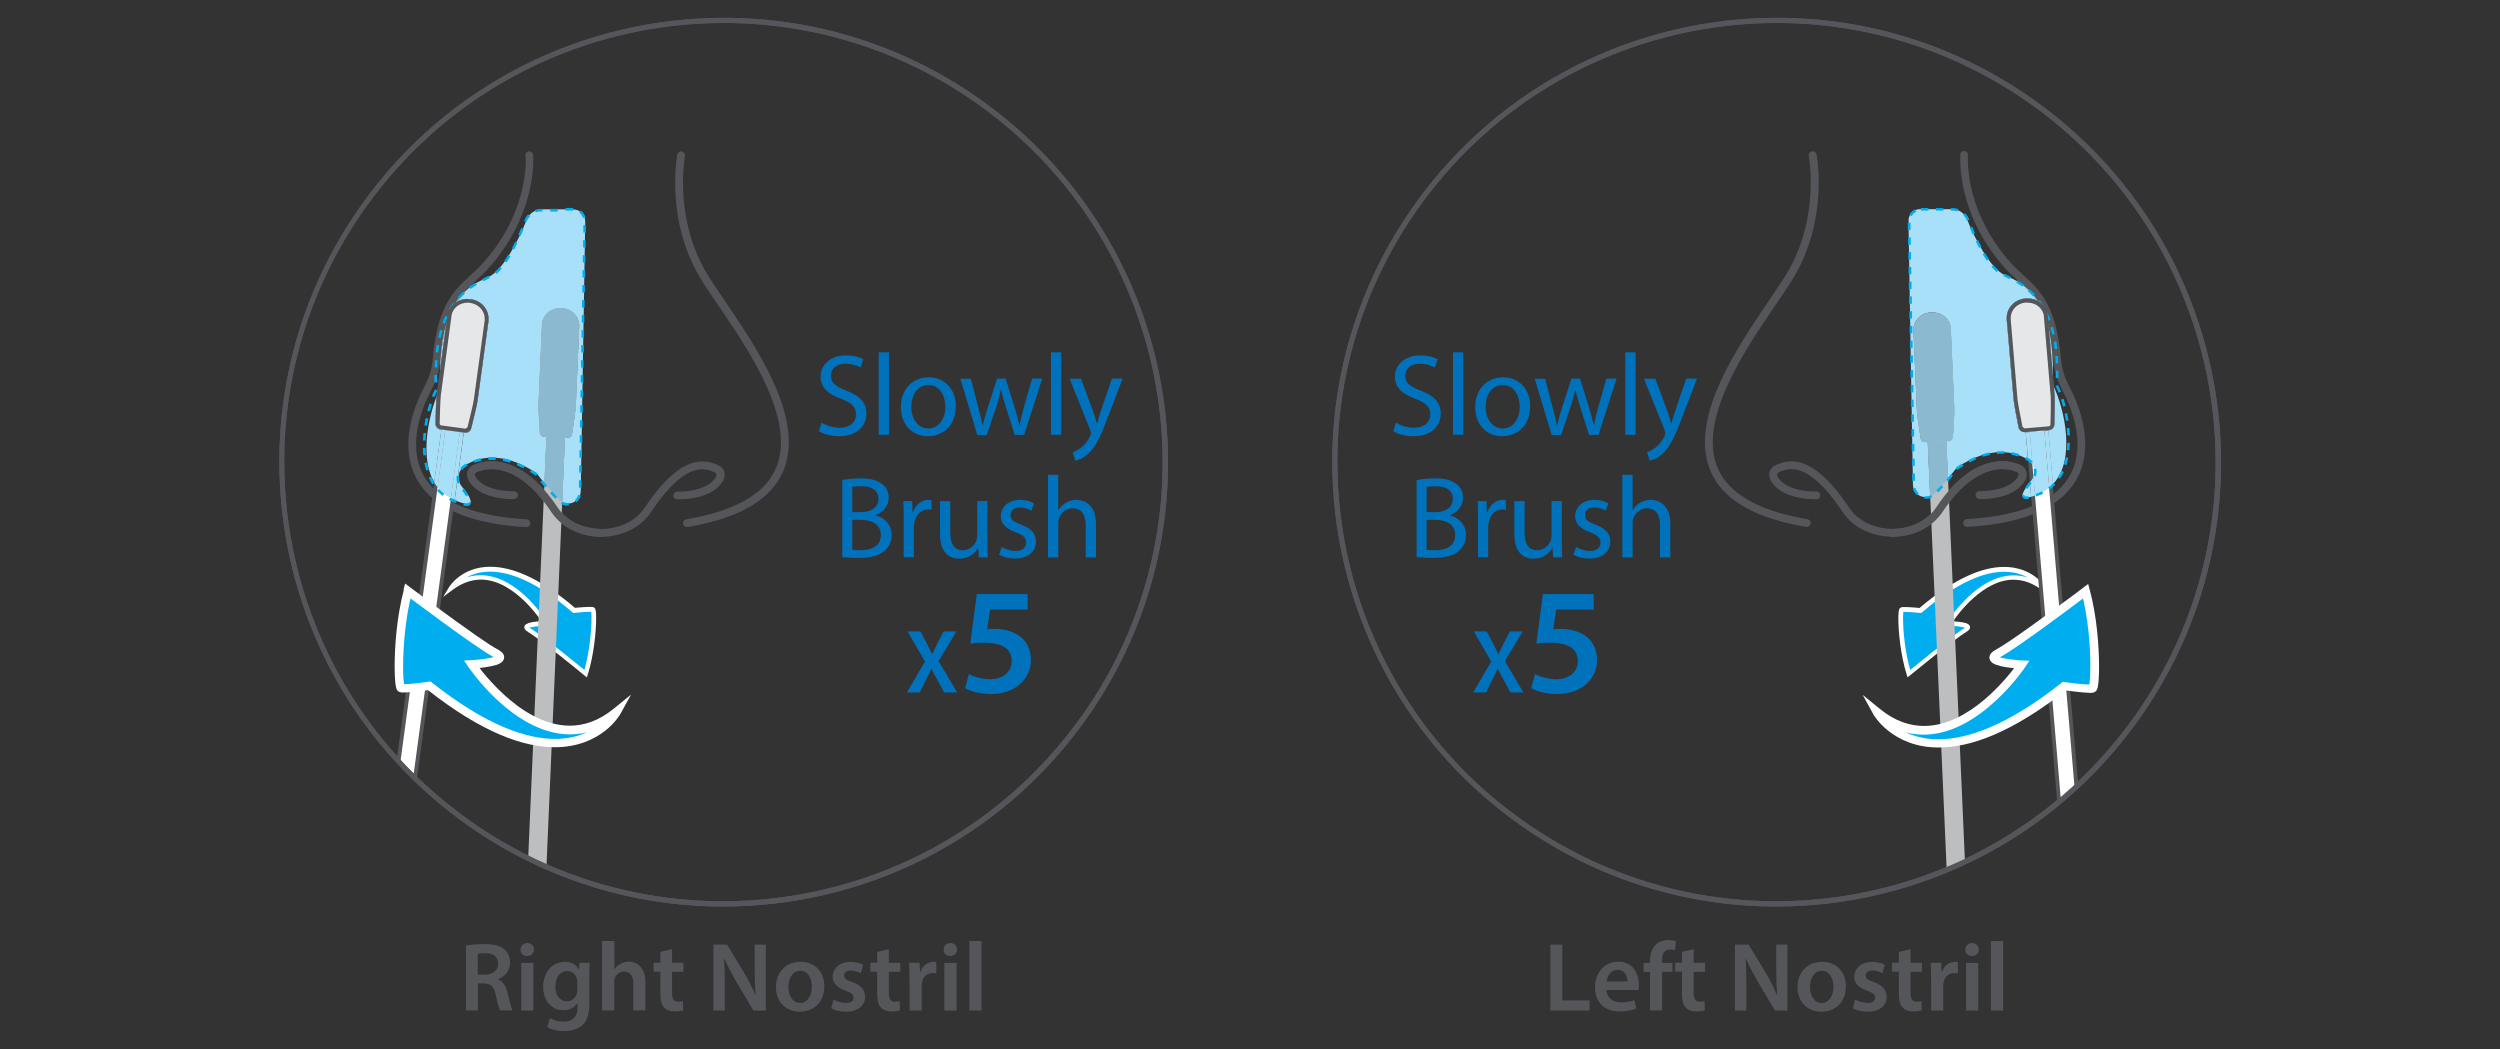 <?xml version="1.0" encoding="UTF-8"?> <svg xmlns="http://www.w3.org/2000/svg" xmlns:xlink="http://www.w3.org/1999/xlink" id="uuid-c496d025-28c6-4c36-b1ba-7323ca0a0cd2" data-name="Layer 1" viewBox="0 0 194.92 81.81"><rect x="0" y="0" width="194.92" height="81.81" fill="#333333" stroke="none"/><defs><clipPath id="uuid-eb5622c8-154a-4a80-84ca-48502bf4eb23"><path d="M28.3,16.13c-11,15.52-7.32,37.02,8.2,48.01,15.52,10.99,37.02,7.32,48.01-8.2,10.99-15.52,7.33-37.02-8.2-48.01-6.04-4.28-12.99-6.34-19.88-6.34-10.79,0-21.42,5.06-28.13,14.54" style="fill: none;"></path></clipPath><clipPath id="uuid-a641c164-a7c9-47c7-a144-def4754fe3e2"><polyline points="33.25 39.28 45.64 39.28 45.64 16.31 33.25 16.31 33.25 39.28" style="fill: none;"></polyline></clipPath><clipPath id="uuid-7d953c7c-61fd-4f02-bd62-7c944eaf1547"><polyline points="33.25 39.28 45.64 39.28 45.64 16.31 33.25 16.31 33.25 39.28" style="fill: none;"></polyline></clipPath><clipPath id="uuid-d1091f69-1214-4315-8001-e57b63a1e3ec"><path d="M110.41,16.13c-10.99,15.52-7.32,37.02,8.2,48.01,15.52,10.99,37.02,7.32,48.01-8.2,10.99-15.52,7.32-37.02-8.2-48.01-6.05-4.28-12.99-6.34-19.88-6.34-10.79,0-21.42,5.06-28.13,14.54" style="fill: none;"></path></clipPath><clipPath id="uuid-9fad6924-1a67-404a-9edc-6fbae308a324"><polyline points="148.81 38.81 161.11 38.81 161.11 16.31 148.81 16.31 148.81 38.81" style="fill: none;"></polyline></clipPath><clipPath id="uuid-f44dfbef-ec16-41c9-a377-8b22d98a9987"><polyline points="148.81 38.81 161.11 38.81 161.11 16.31 148.81 16.31 148.81 38.81" style="fill: none;"></polyline></clipPath></defs><g style="clip-path: url(#uuid-eb5622c8-154a-4a80-84ca-48502bf4eb23);"><path d="M45.62,52.51s-3.53-2.9-4.39-3.39c-.86-.49,1.27-.52,1.27-.52,0,0-3.47-5.66-7.35-2.75,0,0,2.59-4.27,9.58,1.74,0,0,1.3-.13,1.46-.06,.16,.08,.1,2.88-.56,4.98" style="fill: #00aeef;"></path><path d="M45.62,52.51l.11-.14s-.88-.73-1.87-1.51c-.99-.79-2.08-1.63-2.54-1.89l-.12-.08h0l-.08,.03h.08v-.03l-.08,.03h0l.07,.05v-.05h-.07l.07,.05-.03-.02,.03,.03h0l-.03-.03,.03,.03s.1-.06,.23-.08c.2-.04,.47-.07,.7-.09,.22-.01,.39-.02,.39-.02h.32l-.16-.27s-.56-.91-1.48-1.83c-.92-.91-2.21-1.84-3.72-1.84-.77,0-1.59,.25-2.41,.87l.11,.14,.15,.09,.04-.05c.19-.26,1.05-1.33,2.85-1.33,1.45,0,3.55,.7,6.42,3.17l.06,.05h.08s.8-.09,1.2-.09h.17l.02-.06-.03,.06h.01l.02-.06-.03,.06,.06-.13-.12,.07,.07,.06,.06-.13-.12,.07h0c.02,.05,.04,.27,.04,.57,0,.95-.17,2.79-.62,4.25l.17,.05,.11-.14-.11,.14,.17,.05c.47-1.52,.64-3.37,.64-4.36,0-.2,0-.37-.02-.5l-.03-.17-.03-.08-.1-.1-.15-.03h-.17c-.44,0-1.23,.08-1.24,.08l.02,.18,.12-.14c-2.9-2.5-5.08-3.25-6.65-3.25-2.24,0-3.18,1.54-3.2,1.56l-.48,.79,.74-.55c.77-.57,1.5-.79,2.2-.8,1.35,0,2.58,.86,3.47,1.74,.44,.44,.8,.88,1.05,1.21,.12,.17,.22,.3,.28,.4s.1,.15,.1,.15l.15-.09v-.18s-.38,0-.76,.05c-.19,.02-.38,.05-.54,.1l-.22,.1c-.06,.04-.14,.12-.14,.24,0,.09,.05,.17,.1,.22l.2,.15c.4,.23,1.51,1.08,2.5,1.86,.99,.78,1.87,1.51,1.87,1.51l.21,.17,.08-.25-.17-.05Z" style="fill: #fff;"></path><path d="M52.81,12.05s-.17,.86-.17,2.18c0,1.89,.33,4.75,1.98,7.48,.85,1.4,2.42,3.49,3.78,5.79,1.36,2.3,2.49,4.81,2.49,6.98,0,1.38-.44,2.61-1.56,3.65-1.13,1.04-2.98,1.88-5.82,2.36-.17,.03-.28,.19-.25,.35s.19,.28,.35,.25c2.91-.49,4.88-1.36,6.13-2.51,1.26-1.15,1.76-2.59,1.76-4.1,0-2.37-1.19-4.95-2.57-7.29-1.38-2.34-2.96-4.45-3.78-5.8-1.57-2.59-1.9-5.34-1.9-7.16,0-.63,.04-1.15,.08-1.51,.02-.18,.04-.32,.05-.41,.01-.09,.02-.14,.02-.14,.03-.17-.08-.33-.24-.36s-.33,.08-.36,.24Z" style="fill: #54565a;"></path><path d="M40.99,12.13v.08c0,.06,.01,.14,.01,.26,0,1.13-.28,4.86-3.67,8.39l.22,.21-.21-.22c-.76,.74-1.57,1.33-2.24,2.36-.67,1.03-1.17,2.48-1.37,4.9-.06,.76-.35,1.51-.73,2.22-.51,.98-1.16,2.59-1.16,4.32,0,1.45,.47,2.99,1.88,4.19,1.41,1.2,3.7,2.05,7.31,2.26,.17,0,.31-.12,.32-.29,0-.17-.12-.31-.29-.32-3.53-.2-5.69-1.04-6.95-2.12-1.26-1.08-1.67-2.4-1.67-3.72,0-1.57,.6-3.11,1.09-4.03,.39-.75,.72-1.57,.79-2.45,.2-2.36,.67-3.69,1.27-4.62,.6-.93,1.35-1.48,2.15-2.26h0c3.54-3.7,3.84-7.6,3.84-8.82,0-.24-.01-.38-.01-.39-.02-.17-.16-.29-.33-.28-.17,.02-.29,.16-.28,.33" style="fill: #54565a;"></path><path d="M52.81,38.93s.06,0,.16,0c.28,0,.9-.02,1.56-.2,.66-.18,1.38-.52,1.82-1.2,.1-.16,.15-.33,.15-.52,0-.27-.14-.56-.43-.7h0c-.33-.17-.77-.33-1.3-.33-.58,0-1.25,.2-1.99,.75-.74,.55-1.57,1.43-2.5,2.83-.74,1.1-1.98,1.66-3.41,1.69-.17,0-.3,.14-.3,.31s.14,.3,.31,.3c1.57-.03,3.04-.66,3.9-1.96,.9-1.36,1.69-2.19,2.35-2.68,.66-.49,1.19-.63,1.63-.63,.4,0,.73,.12,1.02,.27h0l.09,.16-.06,.19c-.31,.49-.88,.78-1.46,.94-.58,.16-1.15,.18-1.4,.18h-.13c-.17-.01-.31,.12-.32,.29s.12,.31,.29,.32Z" style="fill: #54565a;"></path><path d="M40.07,38.3h-.13c-.25,0-.82-.02-1.4-.18-.58-.16-1.15-.45-1.46-.94l-.06-.19,.09-.16c.26-.13,.68-.26,1.21-.26,1.14,0,2.83,.61,4.64,3.32,.87,1.3,2.33,1.93,3.91,1.96,.17,0,.31-.13,.31-.3,0-.17-.13-.31-.3-.31-1.43-.03-2.68-.59-3.41-1.69-1.87-2.82-3.77-3.59-5.15-3.59-.63,0-1.13,.15-1.48,.33-.28,.14-.43,.43-.43,.7,0,.18,.06,.36,.15,.52,.43,.69,1.16,1.02,1.81,1.2,.66,.18,1.28,.2,1.56,.2,.1,0,.15,0,.16,0,.17,0,.3-.15,.29-.32,0-.17-.15-.3-.32-.29" style="fill: #54565a;"></path><path d="M42.62,33.69l-2.47,57.06c-.01,.2,.15,.38,.36,.39l.7,.03c.2,0,.38-.15,.39-.36l2.47-57.06c0-.2-.15-.38-.36-.39l-.7-.03c-.21,0-.38,.15-.39,.36" style="fill: #bcbec0;"></path><path d="M43.73,24.03c-.78-.03-1.44,.54-1.48,1.29v.02s-.19,4.51-.27,6.23c-.01,.35,.07,1.64,.11,2.2,.01,.15,.14,.27,.3,.28l1.87,.08c.16,0,.3-.1,.33-.25,.09-.56,.28-1.84,.3-2.19,.08-1.72,.27-6.25,.27-6.25,.03-.74-.58-1.38-1.36-1.41h-.07" style="fill: #bcbec0;"></path><path d="M34.64,32.99l-7.66,56.6c-.03,.2,.12,.39,.32,.42l.7,.09c.2,.03,.39-.12,.42-.32l7.66-56.6c.03-.2-.12-.39-.32-.42l-.7-.09c-.2-.03-.39,.11-.42,.32" style="fill: #fff;"></path><path d="M34.64,32.99l-.15-.02-7.66,56.6v.07c0,.26,.19,.48,.45,.52l.7,.09h.07c.26,0,.48-.19,.52-.45l7.66-56.6v-.07c0-.26-.19-.49-.45-.52l-.7-.09h-.07c-.26,0-.48,.19-.52,.45l.15,.02,.15,.02c.02-.11,.11-.19,.22-.19h.03l.7,.1c.11,.01,.19,.11,.19,.22v.03l-7.66,56.6c-.01,.11-.11,.19-.22,.19h-.03l-.7-.1c-.11-.02-.19-.11-.19-.22v-.03l7.66-56.6-.15-.02" style="fill: #54565a;"></path><path d="M36.62,23.48c-.78-.11-1.49,.41-1.59,1.15v.02s-.61,4.47-.84,6.18c-.05,.35-.08,1.64-.09,2.2,0,.15,.11,.28,.28,.31l1.85,.25c.16,.02,.31-.07,.35-.22,.14-.55,.45-1.8,.5-2.15,.23-1.71,.84-6.2,.84-6.2,.1-.74-.45-1.42-1.23-1.53h-.07" style="fill: #fff;"></path><path d="M36.62,23.48l.02-.15-.22-.02c-.77,0-1.44,.54-1.54,1.29h0v.02l.15,.02-.15-.02s-.6,4.47-.84,6.18c-.05,.37-.08,1.65-.09,2.22h0c0,.24,.18,.43,.41,.46l1.85,.25h.07c.21,0,.4-.13,.45-.34,.14-.55,.45-1.8,.5-2.17,.12-.86,.33-2.4,.51-3.74,.18-1.34,.33-2.45,.33-2.46v-.19c.01-.75-.57-1.4-1.36-1.5l-.02,.15,.02-.15h-.07l-.02,.14-.02,.15h.07c.64,.1,1.11,.62,1.11,1.21v.15s-.62,4.49-.85,6.2c-.04,.32-.36,1.59-.49,2.13l-.15,.11h-.03l-1.85-.25c-.09-.01-.15-.08-.14-.15h0c.01-.57,.05-1.87,.09-2.19,.12-.86,.32-2.4,.5-3.73l.33-2.45h0v-.02l-.15-.02,.15,.02c.08-.59,.61-1.03,1.24-1.03h.18l.02-.14-.02,.15,.02-.15" style="fill: #54565a;"></path><path d="M37.12,36.84c.26-.13,.68-.26,1.21-.26,1.14,0,2.83,.61,4.64,3.32,.87,1.3,2.33,1.93,3.9,1.96,.17,0,.31-.13,.31-.3,0-.17-.13-.31-.3-.31-1.43-.03-2.67-.59-3.41-1.69-1.87-2.82-3.77-3.59-5.15-3.59-.63,0-1.13,.15-1.48,.33-.15,.08-.21,.26-.14,.41,.08,.15,.26,.21,.41,.14" style="fill: #54565a;"></path><g style="clip-path: url(#uuid-a641c164-a7c9-47c7-a144-def4754fe3e2);"><g style="clip-path: url(#uuid-7d953c7c-61fd-4f02-bd62-7c944eaf1547);"><path d="M34.03,30.94c-.4,1.03-.78,2.54-.78,3.99v.02c0,.97,.17,1.91,.61,2.67l.56-4.12h-.06c-.23-.04-.41-.22-.41-.46h0c.01-.52,.04-1.61,.08-2.09m10.68-14.63h-2.44c-.55,0-1.04,.34-1.23,.86-.53,1.41-1.81,3.87-2.9,4.39-.52,.24-1.16,.51-1.77,1.05-.26,.27-.51,.56-.73,.91,.23-.13,.51-.21,.79-.21l.22,.02-.02,.15,.02-.15h.07c.79,.12,1.37,.76,1.37,1.51v.19s-.16,1.12-.35,2.46c-.18,1.34-.39,2.88-.51,3.74-.05,.37-.36,1.61-.5,2.17-.05,.21-.24,.34-.45,.34h-.12l-.71,5.24c.46,.2,.77,.29,.97,.3h.06c.51-.03,.02-.76-.48-1.37-.44-.53-.27-1.32,.31-1.67,.51-.3,1.2-.57,2.07-.57,.95,0,2.11,.31,3.47,1.23,.2,.27,.4,.52,.6,.75l.16-3.6h-.21c-.16-.02-.29-.14-.3-.29-.04-.56-.12-1.86-.11-2.2,.08-1.72,.27-6.23,.27-6.23v-.02c.03-.72,.66-1.29,1.41-1.29h.13c.78,.04,1.39,.67,1.36,1.41,0,0-.2,4.52-.27,6.25-.02,.35-.21,1.63-.3,2.19-.02,.15-.15,.25-.31,.25h-.23l-.22,5.01c.15,.08,.3,.12,.46,.12,.5,0,.98-.39,.99-.98l.35-21c0-.52-.41-.95-.92-.95" style="fill: #a8e0f9;"></path><path d="M36.36,22.61c-.28,.25-.56,.56-.82,.96l.08-.05c.22-.34,.47-.63,.73-.91" style="fill: #85868a;"></path><path d="M36.36,22.61c-.28,.25-.56,.56-.82,.96l.08-.05c.22-.34,.47-.63,.73-.91" style="fill: #a8e0f9;"></path><path d="M42.6,34.05l-.16,3.6c.42,.51,.81,.94,1.16,1.3l.22,.17,.22-5.02-1.45-.06" style="fill: #8bb9cf;"></path><path d="M43.66,24.03c-.75,0-1.38,.56-1.41,1.29v.02s-.19,4.51-.27,6.23c-.01,.35,.07,1.64,.11,2.2,.01,.15,.14,.27,.3,.28h.21l1.45,.07h.23c.16,0,.29-.1,.31-.24,.09-.56,.28-1.84,.3-2.19,.08-1.72,.27-6.25,.27-6.25,.03-.74-.58-1.38-1.36-1.41h-.13" style="fill: #8bb9cf;"></path><path d="M34.72,33.53l-.6,4.46c.27,.34,.61,.63,1.04,.85l.7-5.16-1.13-.15" style="fill: #a8e0f9;"></path><path d="M35.85,33.68l-.7,5.16,.13,.06,.16,.07,.71-5.25-.3-.04m-1.43-.19l-.56,4.12c.08,.13,.16,.26,.26,.38l.6-4.46-.3-.04" style="fill: #85868a;"></path><path d="M35.85,33.68l-.7,5.16,.13,.06,.16,.07,.71-5.25-.3-.04m-1.43-.19l-.56,4.12c.08,.13,.16,.26,.26,.38l.6-4.46-.3-.04" style="fill: #a8e0f9;"></path><path d="M34.75,25.57c-.18,.68-.32,1.51-.41,2.53-.01,.23-.02,.47-.03,.73,.15-1.14,.33-2.42,.44-3.26" style="fill: #a8e0f9;"></path><path d="M34.79,25.29c-.22,.76-.38,1.68-.45,2.82,.09-1.02,.23-1.85,.41-2.53l.04-.29" style="fill: #85868a;"></path><path d="M34.79,25.29c-.22,.76-.38,1.68-.45,2.82,.09-1.02,.23-1.85,.41-2.53l.04-.29" style="fill: #a8e0f9;"></path><path d="M36.42,23.62c-.62,0-1.16,.44-1.24,1.03h0v.02l-.33,2.45c-.18,1.33-.39,2.88-.5,3.73-.04,.32-.08,1.63-.09,2.19h0c0,.07,.05,.14,.14,.15l1.85,.25h.03l.15-.11c.14-.54,.45-1.81,.49-2.13,.23-1.71,.84-6.2,.84-6.2v-.15c.01-.59-.45-1.11-1.09-1.2h-.07l-.18-.02" style="fill: #a8e0f9;"></path><path d="M35.18,24.64c.08-.59,.61-1.03,1.24-1.03h.18l.07,.02h0c.64,.09,1.11,.61,1.11,1.2v.15s-.62,4.49-.85,6.2c-.04,.32-.36,1.59-.49,2.13l-.15,.11h-.03l-1.85-.25c-.09-.01-.15-.08-.14-.15h0c.01-.57,.05-1.87,.09-2.19,.12-.86,.32-2.4,.5-3.73l.33-2.45h0v-.02h0m1.24-1.33c-.29,0-.56,.07-.79,.21l-.08,.05c-.29,.45-.55,1.01-.75,1.72l-.04,.29c-.11,.84-.29,2.11-.44,3.26-.01,.46-.01,.94,0,1.47-.09,.18-.19,.4-.29,.65-.04,.48-.07,1.57-.08,2.08h0c0,.24,.18,.43,.41,.46h.06l.3,.05,1.13,.15,.3,.04h.12c.21,.01,.4-.12,.45-.33,.14-.55,.45-1.8,.5-2.17,.12-.86,.33-2.4,.51-3.74,.18-1.34,.33-2.45,.33-2.46v-.19c.01-.75-.57-1.4-1.36-1.5h-.07l-.02,.14-.02,.15,.02-.15,.02-.15-.22-.02" style="fill: #85868a;"></path><path d="M35.18,24.64c.08-.59,.61-1.03,1.24-1.03h.18l.07,.02h0c.64,.09,1.11,.61,1.11,1.2v.15s-.62,4.49-.85,6.2c-.04,.32-.36,1.59-.49,2.13l-.15,.11h-.03l-1.85-.25c-.09-.01-.15-.08-.14-.15h0c.01-.57,.05-1.87,.09-2.19,.12-.86,.32-2.4,.5-3.73l.33-2.45h0v-.02h0m1.24-1.33c-.29,0-.56,.07-.79,.21l-.08,.05c-.29,.45-.55,1.01-.75,1.72l-.04,.29c-.11,.84-.29,2.11-.44,3.26-.01,.46-.01,.94,0,1.47-.09,.18-.19,.4-.29,.65-.04,.48-.07,1.57-.08,2.08h0c0,.24,.18,.43,.41,.46h.06l.3,.05,1.13,.15,.3,.04h.12c.21,.01,.4-.12,.45-.33,.14-.55,.45-1.8,.5-2.17,.12-.86,.33-2.4,.51-3.74,.18-1.34,.33-2.45,.33-2.46v-.19c.01-.75-.57-1.4-1.36-1.5h-.07l-.02,.14-.02,.15,.02-.15,.02-.15-.22-.02" style="fill: #a8e0f9;"></path></g></g><path d="M44.69,16.21h-.6v.21h.6v-.21h0Zm.96,.73c-.06-.21-.19-.39-.36-.52l-.13,.16c.14,.1,.24,.25,.29,.42l.2-.06h0Zm.03,1.19v-.58h-.2v.58h.2Zm-.02,1.17v-.58h-.2v.58h.2Zm-.02,1.17v-.58h-.2v.58h.2Zm-.02,1.17v-.58h-.2v.58h.2Zm-.02,1.17v-.58h-.2v.58h.2Zm-.02,1.17v-.58h-.2v.58h.2Zm-.02,1.17v-.58h-.2v.58h.2Zm-.02,1.17v-.58h-.2v.58h.2Zm-.02,1.17v-.58h-.2v.58h.2Zm-.02,1.17v-.58h-.2v.58h.2Zm-.02,1.17v-.58h-.2v.58h.2Zm-.02,1.17v-.58h-.2v.58h.2Zm-.02,1.17v-.58h-.2v.58h.2Zm-.02,1.17v-.58h-.2v.58h.2Zm-.02,1.17v-.58h-.2v.58h.2Zm-.02,1.17v-.58h-.2v.58h.2Zm-.02,1.17v-.58h-.2v.58h.2Zm-.02,1.17v-.58h-.2v.58h.2Zm-.39,1.14c.16-.13,.28-.32,.35-.53l-.2-.06c-.05,.18-.15,.32-.28,.43l.13,.16Zm-1.21,.13c.16,.09,.33,.13,.5,.13h.12l-.02-.21h-.1c-.14,0-.27-.03-.4-.1l-.1,.18h0Zm-.85-.84c.14,.15,.27,.3,.4,.43l.15-.14c-.13-.13-.26-.28-.39-.43l-.15,.14h0Zm-.76-.89c.13,.16,.25,.31,.37,.45l.16-.13c-.12-.14-.24-.29-.37-.45l-.16,.13Zm-.81-.77c.14,.08,.28,.17,.42,.27l.06-.09-.08,.06,.05,.06,.16-.13-.05-.06h-.01v-.02c-.16-.1-.3-.19-.44-.27l-.11,.18h0Zm-1.02-.52c.17,.07,.34,.15,.52,.24l.09-.18c-.18-.09-.36-.18-.54-.25l-.08,.19Zm-1.09-.34c.18,.04,.36,.08,.55,.14l.06-.2c-.2-.06-.39-.11-.58-.15l-.04,.2h0Zm-1.13-.08h.26c.1,0,.2,0,.31,0v-.21c-.1,0-.2-.01-.31-.01-.09,0-.18,0-.27,0v.21h.01Zm-1.11,.23c.17-.06,.35-.12,.55-.16l-.04-.2c-.2,.04-.4,.1-.57,.16l.07,.19h0Zm-.94,.56c.08-.1,.17-.18,.29-.25l.14-.08-.1-.18-.14,.08c-.14,.08-.25,.18-.34,.3l.16,.13h0Zm-.16,1c-.05-.12-.07-.24-.07-.36v-.16l-.19-.03-.02,.19c0,.15,.03,.29,.08,.43l.19-.08Zm.65,.94c-.1-.16-.22-.32-.34-.48l-.16,.13c.12,.16,.24,.32,.33,.47l.17-.11h0Zm-.4,.83c.1,.02,.19,.04,.27,.04,.09,0,.18-.02,.24-.06l.11-.2-.21-.02-.02,.05-.12,.03c-.06,0-.13,0-.22-.03l-.05,.2h0Zm-1.11-.43l.17,.08c.13,.06,.26,.11,.37,.16l.08-.19c-.11-.04-.23-.1-.36-.15l-.16-.08-.1,.18h0Zm-.94-.73c.13,.15,.28,.29,.44,.41l.13-.16c-.15-.12-.29-.25-.41-.39l-.15,.14h0Zm-.64-1.01c.08,.18,.17,.36,.28,.53l.17-.11c-.1-.16-.19-.33-.26-.5l-.19,.08h0Zm-.34-1.14c.04,.2,.08,.39,.14,.58l.2-.06c-.05-.18-.1-.37-.13-.56l-.2,.04h0Zm-.12-1.18c0,.2,.02,.39,.04,.59l.21-.02c-.02-.19-.03-.38-.03-.57h-.21Zm.05-1.17c-.02,.19-.03,.39-.04,.59h.21c0-.18,.02-.38,.04-.57l-.21-.02h0Zm.17-1.16c-.04,.19-.07,.38-.1,.58l.2,.03c.03-.19,.06-.38,.1-.57l-.2-.04Zm.29-1.14c-.06,.18-.11,.37-.16,.57l.2,.05c.05-.19,.1-.38,.16-.56l-.2-.06h0Zm.44-1.1c-.08,.16-.16,.34-.24,.54l.19,.07c.08-.2,.15-.37,.23-.52l-.18-.09Zm-.05-1.12c0,.19,0,.39,.01,.59h.21c0-.21-.01-.4-.01-.59h-.21Zm.04-1.17c-.01,.19-.02,.38-.03,.59h.21c0-.19,.02-.38,.03-.57h-.21Zm.14-1.18c-.03,.19-.06,.38-.08,.58l.2,.02c.02-.2,.05-.39,.08-.57l-.2-.03h0Zm.26-1.15c-.05,.18-.1,.37-.15,.57l.2,.05c.04-.19,.09-.38,.15-.56l-.2-.06h0Zm.42-1.1c-.08,.17-.16,.35-.23,.54l.19,.07c.07-.19,.15-.36,.23-.53l-.19-.09h0Zm.6-1.02c-.11,.15-.22,.32-.33,.49l.18,.11c.1-.17,.21-.33,.32-.48l-.17-.12h0Zm.79-.88c-.14,.13-.28,.27-.42,.42l.15,.14c.13-.15,.27-.28,.4-.4l-.14-.15h0Zm.95-.7c-.16,.1-.33,.21-.49,.33l.12,.17c.16-.12,.32-.22,.48-.32l-.11-.18h0Zm1.04-.54c-.16,.08-.34,.16-.53,.26l.09,.18c.19-.1,.36-.18,.52-.25l-.09-.19Zm.87-.69c-.13,.16-.26,.29-.4,.4l.13,.16c.14-.12,.29-.26,.42-.43l-.16-.13h0Zm.65-.94c-.1,.17-.2,.33-.31,.49l.17,.12c.11-.16,.21-.33,.32-.5l-.18-.1h0Zm.54-1.02c-.08,.17-.17,.35-.26,.52l.18,.1c.09-.17,.18-.35,.26-.53l-.19-.09h0Zm.47-1.06c-.07,.17-.15,.35-.23,.53l.19,.08c.08-.18,.16-.37,.23-.54l-.19-.08h0Zm.54-1.07c-.13,.14-.24,.31-.31,.5v.03l.18,.07v-.03c.07-.16,.17-.31,.28-.43l-.15-.14h0Zm1.13-.43h-.11c-.17,0-.34,.03-.5,.09l.07,.19c.13-.05,.28-.08,.42-.08h.11v-.21Zm1.17,0h-.58v.21h.58v-.21Z" style="fill: #00aeef;"></path><path d="M36.62,23.48c-.78-.11-1.49,.41-1.59,1.15v.02s-.61,4.47-.84,6.18c-.05,.35-.08,1.64-.09,2.2,0,.15,.11,.29,.28,.31l1.85,.25c.16,.02,.31-.07,.35-.22,.14-.55,.45-1.8,.5-2.15,.23-1.71,.84-6.2,.84-6.2,.1-.74-.45-1.42-1.23-1.53h-.07Z" style="fill: #e6e7e8;"></path><path d="M36.62,23.48l.02-.15-.22-.02c-.77,0-1.44,.54-1.54,1.29h0v.02l.15,.02-.15-.02s-.6,4.47-.83,6.18c-.05,.37-.08,1.65-.09,2.22h0c0,.24,.18,.43,.41,.46l1.85,.25h.07c.21,0,.4-.13,.45-.34,.14-.55,.45-1.8,.5-2.17,.12-.86,.33-2.4,.51-3.74s.33-2.45,.33-2.46v-.19c.01-.75-.57-1.4-1.36-1.5l-.02,.15,.02-.15h-.07l-.02,.14-.02,.15h.07c.64,.1,1.11,.62,1.11,1.21v.15s-.62,4.49-.85,6.2c-.04,.32-.36,1.59-.49,2.13l-.15,.11h-.03l-1.85-.25c-.09-.01-.15-.08-.14-.15h0c.01-.57,.05-1.87,.09-2.19,.12-.86,.32-2.4,.5-3.73s.33-2.45,.33-2.45h0v-.02l-.15-.02,.15,.02c.08-.59,.61-1.03,1.24-1.03h.18l.02-.14-.02,.15,.02-.15Z" style="fill: #54565a;"></path><path d="M31.81,46.09s5.52,4.17,6.86,4.86c1.34,.69-1.89,.86-1.89,.86,0,0,5.6,8.36,11.3,3.71,0,0-3.66,6.63-14.61-2.04,0,0-1.95,.28-2.2,.18s-.33-4.35,.54-7.57" style="fill: #00aeef;"></path><path d="M31.81,46.09l-.2,.27s1.38,1.04,2.93,2.17c.78,.57,1.59,1.15,2.3,1.64,.71,.49,1.31,.88,1.67,1.07,.1,.05,.15,.09,.17,.11h0l.13-.09h-.15l.03,.1,.13-.1h.04l-.16-.11-.03,.11h.19l-.16-.11,.09,.06-.08-.08v.02l.08,.06-.08-.08h0s-.18,.09-.38,.14c-.3,.07-.7,.13-1.01,.16-.31,.03-.55,.04-.55,.04l-.59,.03,.33,.49s.88,1.31,2.29,2.62c1.42,1.3,3.38,2.64,5.64,2.65,1.25,0,2.57-.43,3.86-1.48l-.21-.26-.29-.16v.02c-.07,.11-.43,.67-1.16,1.2-.73,.53-1.81,1.03-3.37,1.03-2.17,0-5.29-.99-9.59-4.39l-.11-.09-.14,.02s-.35,.05-.76,.1c-.42,.05-.91,.1-1.17,.1h-.12l-.03,.13,.05-.13h-.03l-.03,.13,.05-.13-.1,.23,.24-.11s0-.06-.14-.12l-.1,.23,.24-.11h0s-.05-.24-.07-.5c-.02-.26-.03-.61-.03-1.01,0-1.53,.18-3.87,.7-5.79l-.32-.09-.2,.27,.2-.27-.32-.09c-.54,2.01-.72,4.38-.72,5.96,0,.5,.02,.93,.05,1.24,.02,.16,.03,.29,.06,.39l.05,.16c.03,.05,.05,.14,.21,.21l.18,.04h.17c.64,0,2.02-.2,2.03-.2l-.05-.33-.21,.26c4.37,3.46,7.62,4.54,10,4.54,1.82,0,3.1-.64,3.92-1.28,.82-.64,1.17-1.29,1.19-1.31l.83-1.51-1.34,1.09c-1.19,.97-2.34,1.33-3.44,1.33-1.97,0-3.83-1.21-5.18-2.47-.68-.63-1.23-1.25-1.61-1.72-.19-.24-.34-.43-.44-.57-.1-.14-.15-.21-.15-.21l-.28,.19,.02,.33s.57-.03,1.14-.12c.29-.04,.58-.1,.82-.18,.12-.04,.23-.09,.34-.17,.1-.07,.23-.21,.23-.42,0-.17-.09-.3-.18-.38-.09-.09-.2-.16-.33-.23-.3-.15-.9-.54-1.6-1.03-1.05-.73-2.36-1.68-3.4-2.45-1.04-.77-1.81-1.35-1.81-1.35l-.4-.3-.13,.48,.32,.09Z" style="fill: #fff;"></path></g><path d="M84.51,55.94l-.17-.12c-6.67,9.42-17.24,14.45-27.97,14.45-6.84,0-13.75-2.04-19.76-6.3-9.42-6.67-14.45-17.24-14.45-27.97,0-6.84,2.04-13.75,6.3-19.76C35.14,6.82,45.71,1.79,56.44,1.79c6.84,0,13.75,2.05,19.76,6.3,9.42,6.67,14.45,17.24,14.45,27.97,0,6.84-2.04,13.75-6.3,19.76l.17,.12,.17,.12c4.31-6.08,6.38-13.07,6.38-19.99,0-10.86-5.09-21.55-14.62-28.3-6.08-4.31-13.07-6.38-19.99-6.38-10.86,0-21.55,5.09-28.3,14.62-4.31,6.08-6.38,13.07-6.38,19.99,0,10.86,5.09,21.55,14.62,28.3,6.08,4.31,13.07,6.38,19.99,6.38,10.86,0,21.55-5.09,28.3-14.62l-.17-.12Z" style="fill: #54565a;"></path><path d="M84.51,55.94l-.17-.12c-6.67,9.42-17.24,14.45-27.97,14.45-6.84,0-13.75-2.04-19.76-6.3-9.42-6.67-14.45-17.24-14.45-27.97,0-6.84,2.04-13.75,6.3-19.76C35.14,6.82,45.71,1.79,56.44,1.79c6.84,0,13.75,2.05,19.76,6.3,9.42,6.67,14.45,17.24,14.45,27.97,0,6.84-2.04,13.75-6.3,19.76l.17,.12,.17,.12c4.31-6.08,6.38-13.07,6.38-19.99,0-10.86-5.09-21.55-14.62-28.3-6.08-4.31-13.07-6.38-19.99-6.38-10.86,0-21.55,5.09-28.3,14.62-4.31,6.08-6.38,13.07-6.38,19.99,0,10.86,5.09,21.55,14.62,28.3,6.08,4.31,13.07,6.38,19.99,6.38,10.86,0,21.55-5.09,28.3-14.62l-.17-.12Z" style="fill: #54565a;"></path><path d="M166.62,55.94l-.17-.12c-6.67,9.42-17.24,14.45-27.97,14.45-6.84,0-13.75-2.04-19.76-6.3-9.42-6.67-14.45-17.24-14.45-27.97,0-6.84,2.05-13.75,6.3-19.76,6.67-9.42,17.24-14.45,27.97-14.45,6.84,0,13.75,2.05,19.76,6.3,9.42,6.67,14.45,17.24,14.45,27.97,0,6.84-2.04,13.75-6.3,19.76l.17,.12,.17,.12c4.31-6.08,6.38-13.07,6.38-19.99,0-10.86-5.09-21.55-14.62-28.3-6.08-4.31-13.07-6.38-19.99-6.38-10.86,0-21.55,5.09-28.3,14.62-4.31,6.08-6.38,13.07-6.38,19.99,0,10.86,5.09,21.55,14.62,28.3,6.08,4.31,13.07,6.38,19.99,6.38,10.86,0,21.55-5.09,28.3-14.62l-.17-.12" style="fill: #54565a;"></path><g style="clip-path: url(#uuid-d1091f69-1214-4315-8001-e57b63a1e3ec);"><path d="M148.82,52.51s3.53-2.9,4.39-3.39c.86-.49-1.27-.52-1.27-.52,0,0,3.47-5.66,7.35-2.75,0,0-2.59-4.27-9.58,1.74,0,0-1.29-.13-1.46-.06-.16,.08-.1,2.88,.56,4.98" style="fill: #00aeef;"></path><path d="M148.82,52.51l.11,.14s.88-.72,1.87-1.51c.99-.78,2.09-1.63,2.5-1.86l.2-.15c.05-.05,.1-.13,.1-.22,0-.12-.08-.2-.14-.24-.11-.08-.25-.11-.41-.14-.46-.09-1.1-.1-1.1-.1v.18l.15,.09s.03-.05,.1-.15c.44-.68,2.44-3.37,4.8-3.35,.69,0,1.43,.22,2.2,.8l.74,.55-.48-.79s-.95-1.56-3.2-1.56c-1.57,0-3.75,.76-6.65,3.25l.12,.14,.02-.18s-.8-.08-1.24-.08h-.17l-.15,.04-.1,.1c-.04,.09-.05,.17-.06,.29-.01,.12-.02,.27-.02,.45,0,.99,.17,2.84,.64,4.35l.08,.25,.21-.17-.11-.14,.17-.05c-.46-1.46-.63-3.29-.62-4.25,0-.2,0-.36,.02-.46l.02-.11h0l-.12-.05,.05,.11,.07-.06-.12-.04,.05,.11-.03-.06,.02,.07h.01l-.03-.07,.02,.07s.08-.01,.17,0c.4,0,1.2,.08,1.2,.08h.08l.06-.04c2.87-2.47,4.96-3.17,6.42-3.17,1.03,0,1.75,.35,2.22,.7,.23,.17,.4,.35,.51,.48l.12,.15,.04,.05,.15-.09,.11-.14c-.82-.62-1.64-.87-2.41-.87-1.51,0-2.8,.93-3.72,1.84-.92,.91-1.48,1.82-1.48,1.82l-.16,.27h.32s.36,0,.72,.05c.18,.02,.36,.05,.47,.09l.12,.05h0l.07-.05h-.09v.05l.09-.05h-.01l-.07-.03v.03h.07l-.07-.03h0l-.12,.09c-.46,.26-1.55,1.11-2.54,1.89-.99,.79-1.87,1.51-1.87,1.51l.11,.14,.17-.05-.17,.05Z" style="fill: #fff;"></path><path d="M141.03,12.16s0,.04,.02,.14c.04,.28,.13,.97,.13,1.92,0,1.82-.33,4.57-1.9,7.16-.82,1.35-2.4,3.46-3.78,5.8-1.38,2.34-2.57,4.92-2.57,7.29,0,1.51,.5,2.95,1.76,4.1,1.25,1.15,3.22,2.02,6.13,2.51,.17,.03,.32-.08,.35-.25s-.08-.32-.25-.35c-2.84-.48-4.69-1.32-5.82-2.36-1.13-1.04-1.56-2.27-1.56-3.65,0-2.17,1.13-4.68,2.49-6.98,1.36-2.3,2.93-4.39,3.78-5.79,1.65-2.73,1.99-5.59,1.99-7.48,0-1.32-.16-2.16-.17-2.18-.03-.17-.19-.27-.36-.24s-.27,.19-.24,.36Z" style="fill: #54565a;"></path><path d="M152.85,12.08s-.01,.15-.01,.39c0,1.22,.3,5.13,3.84,8.81h0c.81,.79,1.56,1.34,2.15,2.26,.6,.93,1.07,2.25,1.27,4.62,.07,.88,.4,1.7,.79,2.45,.48,.92,1.09,2.46,1.09,4.03,0,1.32-.41,2.65-1.67,3.72-1.26,1.08-3.42,1.91-6.95,2.11-.17,0-.3,.15-.29,.32,0,.17,.15,.3,.32,.29,3.6-.21,5.9-1.06,7.31-2.26,1.41-1.2,1.89-2.74,1.88-4.19,0-1.72-.64-3.34-1.16-4.32-.37-.71-.66-1.46-.72-2.22-.2-2.42-.7-3.87-1.37-4.9-.67-1.03-1.48-1.62-2.24-2.36l-.21,.22,.22-.21c-3.39-3.54-3.67-7.27-3.67-8.39,0-.11,0-.2,0-.26v-.08c.02-.17-.1-.32-.27-.33-.17-.02-.32,.11-.33,.28" style="fill: #54565a;"></path><path d="M141.6,38.32h-.13c-.25,0-.82-.02-1.4-.18-.58-.16-1.15-.45-1.46-.94l-.06-.19,.09-.16c.29-.14,.62-.27,1.02-.27,.43,0,.96,.14,1.63,.63,.66,.48,1.45,1.32,2.35,2.68,.87,1.3,2.33,1.93,3.91,1.96,.17,0,.31-.13,.31-.3s-.13-.31-.3-.31c-1.43-.03-2.67-.59-3.41-1.69-.93-1.4-1.75-2.28-2.5-2.83-.74-.55-1.41-.75-1.99-.75-.53,0-.96,.17-1.29,.33-.28,.14-.43,.43-.43,.7,0,.18,.06,.36,.15,.52,.43,.69,1.16,1.02,1.82,1.2,.66,.18,1.28,.2,1.56,.2,.1,0,.15,0,.16,0,.17,0,.3-.15,.29-.32s-.15-.3-.32-.29Z" style="fill: #54565a;"></path><path d="M154.34,38.91s.06,0,.16,0c.28,0,.9-.02,1.56-.2,.66-.18,1.38-.52,1.81-1.2,.1-.16,.15-.33,.15-.52,0-.27-.14-.56-.43-.7-.35-.17-.86-.33-1.48-.33-1.38,0-3.28,.77-5.15,3.59-.74,1.1-1.98,1.66-3.41,1.69-.17,0-.3,.14-.3,.31,0,.17,.14,.3,.31,.3,1.57-.03,3.04-.66,3.9-1.96,1.81-2.71,3.5-3.31,4.64-3.32,.52,0,.94,.13,1.21,.26l.09,.15-.06,.19c-.31,.49-.87,.78-1.46,.94-.58,.16-1.15,.18-1.4,.18h-.13c-.17-.01-.31,.12-.32,.29,0,.17,.12,.31,.29,.32" style="fill: #54565a;"></path><path d="M151.74,34.04l2.52,57.06c0,.21-.15,.38-.36,.39l-.7,.03c-.21,0-.38-.15-.39-.36l-2.52-57.06c0-.2,.15-.38,.36-.39l.7-.03c.2,0,.38,.15,.39,.36" style="fill: #bcbec0;"></path><path d="M150.63,24.38c.78-.04,1.44,.54,1.48,1.29v.02s.2,4.51,.27,6.23c.02,.35-.07,1.64-.11,2.2-.01,.15-.14,.27-.3,.28l-1.87,.08c-.16,0-.3-.1-.33-.25-.09-.56-.29-1.83-.3-2.19-.08-1.72-.27-6.25-.27-6.25-.03-.74,.58-1.38,1.36-1.41h.07" style="fill: #bcbec0;"></path><path d="M159.49,33.06l4.84,56.91c.02,.2-.13,.39-.34,.4l-.7,.06c-.2,.02-.38-.13-.4-.34l-4.84-56.91c-.02-.21,.13-.39,.34-.4l.7-.06c.21-.02,.39,.13,.4,.34" style="fill: #fff;"></path><path d="M159.49,33.06h-.15l4.84,56.92v.02c0,.11-.09,.21-.2,.22l-.7,.06h-.02c-.11,0-.21-.09-.22-.2l-4.84-56.91v-.02c0-.11,.09-.21,.2-.22l.7-.06h.02c.11,0,.21,.09,.22,.2h.15l.15-.03c-.02-.27-.25-.48-.52-.48h-.04l-.7,.06c-.27,.02-.48,.25-.48,.52v.05l4.84,56.91c.02,.27,.25,.48,.52,.48h.04l.7-.06c.27-.02,.48-.25,.48-.52v-.04l-4.84-56.91h-.15" style="fill: #54565a;"></path><path d="M157.98,23.45c.78-.07,1.47,.48,1.53,1.22v.02s.38,4.49,.53,6.21c.03,.35,0,1.64-.02,2.21,0,.15-.13,.28-.29,.29l-1.86,.16c-.16,.01-.31-.09-.34-.24-.11-.56-.36-1.82-.39-2.17-.15-1.72-.53-6.23-.53-6.23-.06-.74,.52-1.4,1.3-1.46h.07" style="fill: #fff;"></path><path d="M157.98,23.45v.15h.13c.65,0,1.2,.47,1.25,1.08h0v.02s.38,4.49,.53,6.21c0,.09,.01,.27,.01,.49,0,.53-.02,1.3-.03,1.7l-.15,.14-1.86,.16h-.01l-.16-.12c-.11-.55-.36-1.83-.39-2.16-.15-1.72-.53-6.23-.53-6.23v-.1c0-.61,.49-1.15,1.16-1.2h.07v-.16l-.03-.15h-.07c-.82,.08-1.44,.73-1.44,1.51v.12s.03,.28,.07,.73c.11,1.35,.36,4.21,.47,5.5,.03,.37,.28,1.63,.39,2.19,.04,.22,.24,.36,.46,.36h.04l1.86-.16c.23-.02,.42-.2,.43-.44,.01-.4,.03-1.17,.03-1.71,0-.22,0-.4-.01-.51-.07-.86-.21-2.41-.32-3.75-.11-1.34-.21-2.46-.21-2.46h0v-.02h0c-.07-.79-.75-1.37-1.56-1.37h-.14v.16" style="fill: #54565a;"></path><path d="M157.6,36.29c-.35-.17-.86-.33-1.48-.33-1.38,0-3.28,.77-5.15,3.59-.74,1.1-1.98,1.66-3.41,1.69-.17,0-.3,.14-.3,.31,0,.17,.14,.3,.31,.3,1.57-.03,3.04-.66,3.9-1.96,1.81-2.71,3.5-3.31,4.64-3.32,.52,0,.94,.13,1.21,.26,.15,.08,.33,.02,.41-.14,.08-.15,.02-.33-.14-.41" style="fill: #54565a;"></path><g style="clip-path: url(#uuid-9fad6924-1a67-404a-9edc-6fbae308a324);"><g style="clip-path: url(#uuid-f44dfbef-ec16-41c9-a377-8b22d98a9987);"><path d="M158.27,37.61c-.46,.57-.85,1.2-.33,1.2,.1,0,.24-.03,.43-.08l-.1-1.12m1.86-7.45l.06,.73c0,.11,.01,.29,.01,.51,0,.54-.02,1.31-.03,1.71,0,.24-.2,.42-.43,.44h-.06l.36,4.22c1.85-1.89,.9-5.92,.09-7.62m-7.98-13.85h-2.43c-.51,0-.93,.42-.92,.93l.35,20.57c0,.58,.49,.96,.98,.96,.12,0,.24-.02,.36-.07l-.19-4.24h-.23c-.15,0-.29-.1-.31-.24-.09-.56-.29-1.83-.3-2.19-.08-1.72-.27-6.25-.27-6.25-.03-.74,.58-1.38,1.36-1.41h.14c.75,0,1.38,.56,1.41,1.28v.02s.2,4.51,.27,6.23c.02,.35-.07,1.64-.11,2.2-.01,.15-.14,.27-.3,.28h-.21l.13,2.93c.22-.26,.45-.54,.68-.84,1.35-.9,2.5-1.21,3.45-1.21,.86,0,1.55,.26,2.06,.55l.05,.03-.18-2.15h-.1c-.21,0-.41-.14-.46-.36-.11-.56-.36-1.82-.39-2.19-.11-1.29-.35-4.15-.47-5.5-.04-.45-.06-.73-.06-.73v-.12c0-.78,.62-1.44,1.44-1.51h.07v0h.14c.23,0,.45,.04,.65,.13-.33-.48-.7-.86-1.1-1.23-.49-.34-.98-.55-1.39-.74-1.09-.51-2.35-2.91-2.89-4.3-.19-.51-.68-.84-1.23-.84" style="fill: #a8e0f9;"></path><path d="M157.66,22.2c.4,.37,.77,.75,1.1,1.23l.12,.06c-.37-.59-.8-1-1.22-1.29" style="fill: #85868a;"></path><path d="M157.66,22.2c.4,.37,.77,.75,1.1,1.23l.12,.06c-.37-.59-.8-1-1.22-1.29" style="fill: #a8e0f9;"></path><path d="M151.76,34.41l-1.45,.06,.19,4.24c.11-.05,.22-.12,.32-.22,.32-.33,.68-.72,1.07-1.17l-.13-2.92" style="fill: #8bb9cf;"></path><path d="M150.69,24.38h-.14c-.78,.04-1.39,.67-1.36,1.41,0,0,.2,4.52,.27,6.25,.02,.35,.21,1.63,.3,2.19,.02,.15,.16,.25,.31,.25h.23l1.45-.07h.21c.16-.02,.29-.14,.3-.29,.04-.57,.12-1.86,.11-2.2-.07-1.73-.27-6.23-.27-6.23v-.02c-.03-.72-.66-1.29-1.41-1.29" style="fill: #8bb9cf;"></path><path d="M159.38,33.59l-1.14,.1,.21,2.51c.19,.3,.23,.68,.09,1.01l.12,1.41c.13-.05,.27-.11,.43-.18,.25-.11,.47-.25,.67-.4l-.38-4.45" style="fill: #a8e0f9;"></path><path d="M158.54,37.21l-.16,.26-.11,.14,.1,1.12c.09-.03,.19-.06,.3-.1l-.12-1.41m-.3-3.53l-.3,.03,.18,2.15c.14,.09,.25,.21,.34,.34l-.21-2.51m1.44-.12l-.3,.03,.38,4.45c.1-.08,.2-.17,.29-.26l-.36-4.22" style="fill: #85868a;"></path><path d="M158.54,37.21l-.16,.26-.11,.14,.1,1.12c.09-.03,.19-.06,.3-.1l-.12-1.41m-.3-3.53l-.3,.03,.18,2.15c.14,.09,.25,.21,.34,.34l-.21-2.51m1.44-.12l-.3,.03,.38,4.45c.1-.08,.2-.17,.29-.26l-.36-4.22" style="fill: #a8e0f9;"></path><path d="M159.77,25.86c.03,.38,.07,.81,.11,1.28,.06,.75,.13,1.56,.19,2.28,.01-1.26-.07-2.31-.22-3.18-.03-.13-.05-.26-.08-.38" style="fill: #a8e0f9;"></path><path d="M159.76,25.78v.08c.03,.12,.06,.25,.09,.38-.03-.16-.06-.31-.09-.45" style="fill: #85868a;"></path><path d="M159.76,25.78v.08c.03,.12,.06,.25,.09,.38-.03-.16-.06-.31-.09-.45" style="fill: #a8e0f9;"></path><path d="M158.11,23.6h-.18c-.67,.07-1.17,.6-1.16,1.21v.1s.39,4.51,.53,6.23c.03,.33,.28,1.6,.39,2.16l.16,.12h.01l1.86-.16,.15-.14c.01-.4,.03-1.17,.03-1.7,0-.22,0-.4-.01-.49-.15-1.72-.53-6.21-.53-6.21h0v-.02c-.05-.62-.6-1.09-1.25-1.09" style="fill: #a8e0f9;"></path><path d="M158,23.61h.11c.65,0,1.2,.47,1.25,1.08h0v.02h0s.38,4.49,.53,6.22c0,.09,.01,.27,.01,.49,0,.53-.02,1.3-.03,1.7l-.15,.14-1.86,.16h-.01l-.16-.12c-.11-.55-.36-1.83-.39-2.16-.15-1.72-.53-6.23-.53-6.23v-.1c0-.61,.49-1.15,1.16-1.2h.07m.11-.32h-.14v0h-.07c-.82,.08-1.44,.73-1.44,1.51v.12s.03,.28,.07,.73c.11,1.35,.36,4.21,.47,5.5,.03,.37,.28,1.63,.39,2.19,.04,.22,.24,.36,.46,.36h.1l.3-.03,1.14-.1,.3-.03h.06c.23-.02,.42-.21,.43-.45,.01-.4,.03-1.17,.03-1.71,0-.22,0-.4-.01-.51l-.06-.73-.08-.15c0-.2,.01-.4,.01-.59-.06-.72-.13-1.53-.19-2.28-.04-.47-.08-.91-.11-1.28v-.08c-.22-.99-.53-1.73-.88-2.29l-.12-.06c-.2-.09-.42-.13-.65-.13" style="fill: #85868a;"></path><path d="M158,23.61h.11c.65,0,1.2,.47,1.25,1.08h0v.02h0s.38,4.49,.53,6.22c0,.09,.01,.27,.01,.49,0,.53-.02,1.3-.03,1.7l-.15,.14-1.86,.16h-.01l-.16-.12c-.11-.55-.36-1.83-.39-2.16-.15-1.72-.53-6.23-.53-6.23v-.1c0-.61,.49-1.15,1.16-1.2h.07m.11-.32h-.14v0h-.07c-.82,.08-1.44,.73-1.44,1.51v.12s.03,.28,.07,.73c.11,1.35,.36,4.21,.47,5.5,.03,.37,.28,1.63,.39,2.19,.04,.22,.24,.36,.46,.36h.1l.3-.03,1.14-.1,.3-.03h.06c.23-.02,.42-.21,.43-.45,.01-.4,.03-1.17,.03-1.71,0-.22,0-.4-.01-.51l-.06-.73-.08-.15c0-.2,.01-.4,.01-.59-.06-.72-.13-1.53-.19-2.28-.04-.47-.08-.91-.11-1.28v-.08c-.22-.99-.53-1.73-.88-2.29l-.12-.06c-.2-.09-.42-.13-.65-.13" style="fill: #a8e0f9;"></path></g></g><path d="M149.77,16.42h.58v-.2h-.58v.2Zm-.72,.43c.08-.15,.21-.27,.36-.35l-.09-.18c-.19,.09-.35,.25-.45,.43l.18,.1h0Zm-.09,1.08v-.57h-.21v.58h.21Zm.02,1.15v-.57h-.21v.58h.21Zm.02,1.15v-.57h-.21v.58h.21Zm.02,1.15v-.57h-.21v.58h.21Zm.02,1.15v-.57h-.21v.58h.21Zm.02,1.15v-.57h-.21v.58h.21Zm.02,1.15v-.57h-.21v.58h.21Zm.02,1.15v-.57h-.21v.58h.21Zm.02,1.15v-.57h-.21v.58h.21Zm.02,1.15v-.57h-.21v.58h.21Zm.02,1.15v-.57h-.21v.58h.21Zm.02,1.15v-.57h-.21v.58h.21Zm.02,1.15v-.57h-.21v.58h.21Zm.02,1.15v-.57h-.21v.58h.21Zm.02,1.15v-.57h-.21v.58h.21Zm.02,1.15v-.57h-.21v.58h.21Zm.02,1.15v-.57h-.21v.58h.21Zm.02,1.15v-.57h-.21v.58h.21Zm.3,.98c-.13-.11-.22-.26-.26-.43l-.2,.05c.05,.22,.17,.4,.33,.53l.13-.15h0Zm.96,.14c-.12,.06-.25,.09-.37,.09h-.13l-.03,.19h.16c.16,.01,.31-.02,.46-.1l-.09-.18h0Zm.8-.77c-.13,.15-.27,.29-.39,.42l.15,.14c.13-.13,.26-.27,.39-.42l-.15-.14h0Zm.75-.87c-.13,.15-.25,.3-.37,.44l.15,.13c.12-.14,.25-.29,.37-.44l-.16-.13h0Zm.85-.81c-.13,.08-.26,.16-.39,.25h-.01v.02l-.08,.09,.16,.13,.07-.09-.08-.06,.06,.08c.13-.09,.26-.17,.39-.24l-.1-.17h0Zm1.04-.53c-.17,.07-.35,.15-.53,.25l.09,.18c.18-.09,.35-.17,.51-.24l-.08-.19h0Zm1.11-.35c-.18,.04-.37,.09-.57,.15l.06,.19c.19-.06,.37-.11,.55-.14l-.04-.2Zm1.17-.09h-.21c-.12,0-.25,0-.38,.01l.02,.2c.12-.01,.24-.02,.36-.02h.2v-.2h0Zm1.15,.22c-.18-.06-.37-.11-.57-.15l-.04,.2c.19,.04,.37,.09,.54,.14l.07-.19h0Zm1.04,.58c-.08-.09-.18-.17-.29-.24l-.2-.11-.09,.18,.19,.11c.09,.06,.18,.12,.25,.2l.15-.14h0Zm.26,1.17c.04-.12,.06-.24,.06-.36l-.03-.26-.2,.04,.02,.22c0,.1-.02,.2-.05,.3l.19,.06Zm-.66,.97c.1-.15,.21-.3,.34-.45l-.16-.13c-.13,.16-.25,.32-.35,.47l.17,.11h0Zm.09,.57l-.17,.02-.12-.03-.02-.06v-.02l-.2-.02v.04l.09,.22c.07,.05,.15,.07,.25,.07l.2-.02-.04-.2h0Zm1.05-.39l-.1,.05c-.15,.07-.29,.13-.42,.18l.07,.19c.13-.05,.27-.11,.43-.18l.11-.05-.09-.18h0Zm.89-.65c-.13,.13-.26,.26-.42,.37l.12,.16c.16-.12,.31-.25,.44-.39l-.15-.14h0Zm.62-.93c-.08,.17-.17,.33-.27,.49l.17,.11c.11-.16,.2-.34,.29-.52l-.18-.09Zm.34-1.07c-.04,.19-.08,.37-.14,.55l.19,.06c.06-.18,.11-.37,.14-.57l-.2-.04Zm.12-1.13c0,.19-.02,.38-.04,.57l.2,.02c.02-.19,.03-.39,.04-.58h-.2Zm-.04-1.14c.02,.19,.03,.38,.04,.57h.2c0-.2-.02-.39-.04-.59l-.2,.02h0Zm-.17-1.13c.04,.18,.07,.37,.1,.56l.2-.03c-.03-.19-.06-.39-.1-.57l-.2,.04h0Zm-.28-1.1c.06,.17,.11,.36,.16,.55l.2-.05c-.05-.19-.1-.38-.16-.56l-.19,.06h0Zm-.42-1.05c.08,.15,.15,.32,.23,.52l.19-.07c-.08-.2-.16-.38-.24-.53l-.18,.09h0Zm.02-1.19c0,.19,0,.38-.01,.57h.2c0-.19,.01-.38,.01-.57h-.2Zm-.04-1.14c.01,.18,.02,.37,.03,.57h.2c0-.2-.02-.4-.03-.58h-.2Zm-.13-1.12c.03,.18,.06,.37,.08,.56l.2-.02c-.02-.2-.05-.39-.08-.57l-.2,.03h0Zm-.26-1.11c.05,.17,.1,.36,.15,.55l.2-.05c-.05-.2-.1-.38-.15-.56l-.19,.06Zm-.41-1.05c.08,.16,.16,.34,.23,.52l.19-.07c-.07-.19-.15-.37-.23-.53l-.18,.09Zm-.58-.96c.11,.15,.21,.3,.32,.47l.17-.11c-.1-.17-.21-.33-.33-.48l-.16,.12h0Zm-.76-.83c.14,.12,.27,.25,.4,.4l.15-.14c-.14-.15-.28-.28-.42-.41l-.13,.15Zm-.91-.66c.16,.09,.31,.2,.47,.31l.12-.16c-.16-.12-.33-.23-.49-.32l-.1,.17Zm-1.01-.52c.16,.07,.33,.15,.52,.25l.09-.18c-.19-.09-.36-.18-.52-.25l-.09,.18h0Zm-.93-.73c.14,.16,.28,.3,.42,.42l.13-.16c-.13-.11-.26-.24-.39-.39l-.15,.13h0Zm-.67-.96c.1,.17,.21,.33,.31,.49l.17-.12c-.1-.15-.21-.31-.31-.48l-.17,.1Zm-.55-1.02c.08,.17,.17,.35,.26,.52l.18-.1c-.09-.17-.18-.34-.26-.51l-.18,.09h0Zm-.47-1.06c.07,.17,.15,.35,.23,.53l.19-.08c-.08-.18-.16-.36-.23-.53l-.19,.08h0Zm-.5-.98c.12,.12,.22,.27,.28,.43h0l.19-.06h0c-.07-.21-.19-.38-.33-.51l-.14,.14h0Zm-.98-.35h.13c.14,0,.28,.02,.4,.07l.07-.19c-.15-.05-.31-.08-.47-.08h-.13v.2Zm-1.15,0h.58v-.2h-.58v.2Z" style="fill: #00aeef;"></path><path d="M157.98,23.45c.78-.07,1.47,.48,1.53,1.22v.02s.38,4.49,.53,6.21c.03,.35,0,1.64-.02,2.21,0,.15-.13,.28-.29,.29l-1.86,.16c-.16,.01-.31-.09-.34-.24-.11-.56-.36-1.82-.39-2.17-.15-1.72-.53-6.23-.53-6.23-.06-.74,.52-1.4,1.3-1.46h.07Z" style="fill: #e6e7e8;"></path><path d="M157.98,23.45v.15h.13c.65,0,1.2,.47,1.25,1.08h0v.02s.38,4.49,.53,6.21c0,.09,.01,.27,.01,.49,0,.53-.02,1.3-.03,1.7,0,.07-.06,.14-.15,.14l-1.86,.16h-.01l-.16-.12c-.11-.55-.36-1.83-.39-2.16-.15-1.72-.53-6.23-.53-6.23v-.1c0-.61,.49-1.14,1.16-1.2h.07v-.16l-.03-.15h-.07c-.82,.07-1.44,.73-1.44,1.51v.12l.07,.73c.11,1.35,.36,4.21,.47,5.5,.03,.37,.28,1.63,.39,2.19,.04,.22,.24,.36,.46,.36h.04l1.86-.16c.23-.02,.42-.2,.43-.44,.01-.4,.03-1.17,.03-1.71,0-.22,0-.4-.01-.51-.07-.86-.21-2.41-.32-3.75-.11-1.34-.21-2.46-.21-2.46h0v-.02h0c-.07-.79-.75-1.37-1.56-1.37h-.14v.16Z" style="fill: #54565a;"></path><path d="M162.63,46.09s-5.52,4.17-6.86,4.86c-1.34,.69,1.89,.86,1.89,.86,0,0-5.6,8.36-11.3,3.71,0,0,3.66,6.63,14.61-2.04,0,0,1.95,.28,2.2,.18s.33-4.35-.54-7.57" style="fill: #00aeef;"></path><path d="M162.63,46.09l-.2-.27s-.34,.26-.88,.66c-.81,.6-2.05,1.52-3.21,2.35-1.16,.83-2.26,1.58-2.72,1.82-.13,.07-.24,.14-.33,.23-.09,.09-.17,.21-.18,.38,0,.21,.13,.34,.23,.42,.18,.13,.39,.19,.63,.25,.7,.17,1.66,.22,1.67,.22l.02-.33-.28-.19s-.05,.07-.15,.21c-.35,.48-1.28,1.68-2.57,2.76-1.29,1.08-2.93,2.01-4.65,2-1.1,0-2.25-.36-3.44-1.33l-1.34-1.09,.83,1.51s.37,.67,1.19,1.31c.82,.64,2.1,1.29,3.92,1.28,2.38,0,5.64-1.08,10-4.54l-.21-.26-.05,.33s1.39,.2,2.03,.21h.17l.18-.05c.16-.08,.18-.16,.21-.21,.04-.1,.06-.18,.08-.29,.05-.32,.08-.84,.08-1.5,0-1.58-.18-3.95-.72-5.96l-.13-.48-.4,.3,.2,.27-.32,.09c.52,1.92,.7,4.26,.69,5.79,0,.49-.02,.89-.05,1.17-.01,.14-.03,.25-.05,.3v.03h-.01l.23,.11-.09-.22c-.15,.08-.13,.13-.14,.13l.23,.1-.09-.22,.05,.13-.03-.14h-.03l.05,.14-.03-.14h-.12c-.26,0-.75-.04-1.17-.09-.42-.05-.76-.1-.76-.1l-.14-.02-.11,.09c-4.3,3.4-7.42,4.39-9.59,4.39-1.66,0-2.78-.57-3.51-1.14-.36-.28-.62-.57-.78-.78-.08-.11-.14-.19-.18-.25l-.04-.07v-.02l-.3,.16-.21,.26c1.29,1.05,2.61,1.48,3.86,1.48,2.25,0,4.22-1.34,5.64-2.65,1.42-1.31,2.28-2.6,2.29-2.62l.33-.49-.59-.03s-.13,0-.33-.02c-.3-.03-.76-.08-1.12-.15-.18-.04-.34-.09-.42-.13l-.05-.03h-.01l-.07,.07,.09-.05-.02-.03-.07,.08,.09-.05-.17,.1h.2l-.02-.1-.17,.1h.02l.16,.08,.02-.08h-.18l.16,.08-.05-.03,.04,.04h0l-.05-.04,.04,.04s.06-.06,.17-.11c.37-.19,.96-.58,1.67-1.07,2.13-1.47,5.23-3.82,5.23-3.82l-.2-.27-.32,.09,.32-.09Z" style="fill: #fff;"></path></g><path d="M166.62,55.94l-.17-.12c-6.67,9.42-17.24,14.45-27.97,14.45-6.84,0-13.75-2.04-19.76-6.3-9.42-6.67-14.45-17.24-14.45-27.97,0-6.84,2.05-13.75,6.3-19.76,6.67-9.42,17.24-14.45,27.97-14.45,6.84,0,13.75,2.05,19.76,6.3,9.42,6.67,14.45,17.24,14.45,27.97,0,6.84-2.04,13.75-6.3,19.76l.17,.12,.17,.12c4.31-6.08,6.38-13.07,6.38-19.99,0-10.86-5.09-21.55-14.62-28.3-6.08-4.31-13.07-6.38-20-6.38-10.86,0-21.55,5.09-28.3,14.62-4.31,6.08-6.38,13.07-6.38,19.99,0,10.86,5.09,21.55,14.62,28.3,6.08,4.31,13.07,6.38,19.99,6.38,10.86,0,21.55-5.09,28.3-14.62l-.17-.12Z" style="fill: #54565a;"></path><path d="M36.32,73.72c.35-.06,.88-.11,1.42-.11,.74,0,1.24,.12,1.59,.41,.28,.24,.44,.6,.44,1.03,0,.66-.45,1.11-.93,1.29v.02c.37,.14,.59,.5,.72,.99,.16,.64,.3,1.24,.4,1.43h-.97c-.08-.15-.2-.57-.34-1.21-.14-.67-.39-.88-.92-.9h-.47v2.11h-.93v-5.07Zm.93,2.27h.56c.63,0,1.03-.34,1.03-.85,0-.57-.4-.82-1.01-.82-.3,0-.49,.02-.58,.05v1.62Z" style="fill: #54565a;"></path><path d="M41.63,74.04c0,.28-.21,.5-.53,.5s-.52-.22-.52-.5,.21-.51,.53-.51,.52,.22,.53,.51m-1,1.04h.95v3.71h-.95v-3.71Z" style="fill: #54565a;"></path><path d="M45.98,75.07c-.01,.25-.03,.56-.03,1.07v2.11c0,.78-.16,1.33-.55,1.69-.39,.34-.92,.45-1.43,.45-.47,0-.98-.1-1.3-.3l.21-.71c.24,.14,.63,.28,1.08,.28,.61,0,1.07-.32,1.07-1.12v-.32h-.02c-.21,.33-.6,.55-1.08,.55-.92,0-1.58-.76-1.58-1.82,0-1.22,.79-1.96,1.69-1.96,.57,0,.9,.27,1.08,.58h.02l.04-.5h.82Zm-.97,1.49l-.03-.25c-.1-.34-.37-.6-.76-.6-.53,0-.92,.46-.92,1.21,0,.63,.32,1.15,.91,1.15,.35,0,.66-.23,.76-.57,.02-.1,.04-.23,.04-.34v-.6Z" style="fill: #54565a;"></path><path d="M46.95,73.37h.95v2.21h.01c.11-.18,.27-.32,.47-.43,.18-.11,.4-.17,.64-.17,.63,0,1.3,.42,1.3,1.61v2.19h-.94v-2.08c0-.54-.2-.95-.72-.95-.37,0-.63,.24-.73,.53-.03,.08-.04,.17-.04,.28v2.22h-.95v-5.42Z" style="fill: #54565a;"></path><path d="M52.4,74.01v1.06h.89v.7h-.89v1.64c0,.45,.12,.69,.48,.69,.16,0,.28-.02,.37-.05l.02,.72c-.14,.05-.38,.09-.68,.09-.34,0-.63-.11-.81-.31-.2-.21-.29-.55-.29-1.04v-1.75h-.53v-.7h.53v-.84l.92-.22Z" style="fill: #54565a;"></path><path d="M55.62,78.79v-5.14h1.07l1.33,2.2c.34,.57,.64,1.17,.88,1.73h.02c-.06-.69-.08-1.35-.08-2.14v-1.79h.87v5.14h-.97l-1.34-2.26c-.33-.57-.67-1.2-.92-1.78h-.02c.04,.67,.05,1.35,.05,2.2v1.84h-.86Z" style="fill: #54565a;"></path><path d="M64.27,76.9c0,1.37-.96,1.98-1.91,1.98-1.05,0-1.86-.73-1.86-1.92s.8-1.97,1.92-1.97,1.85,.78,1.85,1.91m-2.8,.04c0,.72,.35,1.26,.92,1.26,.54,0,.91-.53,.91-1.27,0-.58-.26-1.24-.9-1.24s-.93,.64-.93,1.26" style="fill: #54565a;"></path><path d="M65,77.93c.21,.13,.62,.27,.95,.27,.41,0,.6-.17,.6-.41s-.15-.38-.61-.54c-.72-.25-1.03-.65-1.02-1.08,0-.66,.54-1.17,1.4-1.17,.41,0,.77,.11,.98,.22l-.18,.66c-.16-.09-.46-.21-.79-.21s-.52,.16-.52,.39,.18,.35,.65,.52c.67,.24,.98,.59,.99,1.14,0,.67-.53,1.16-1.51,1.16-.45,0-.85-.11-1.13-.26l.18-.68Z" style="fill: #54565a;"></path><path d="M69.3,74.01v1.06h.89v.7h-.89v1.64c0,.45,.12,.69,.48,.69,.16,0,.28-.02,.37-.05l.02,.72c-.14,.05-.38,.09-.68,.09-.34,0-.63-.11-.81-.31-.2-.21-.29-.55-.29-1.04v-1.75h-.53v-.7h.53v-.84l.92-.22Z" style="fill: #54565a;"></path><path d="M70.91,76.27c0-.5,0-.86-.03-1.2h.82l.03,.71h.03c.18-.53,.62-.79,1.02-.79,.09,0,.14,0,.22,.02v.89c-.08-.01-.16-.03-.27-.03-.45,0-.76,.29-.84,.71-.01,.08-.03,.18-.03,.29v1.92h-.94v-2.52Z" style="fill: #54565a;"></path><path d="M74.62,74.04c0,.28-.21,.5-.53,.5s-.52-.22-.52-.5,.21-.51,.53-.51,.52,.22,.53,.51m-1,1.04h.95v3.71h-.95v-3.71Z" style="fill: #54565a;"></path><rect x="75.58" y="73.37" width=".95" height="5.42" style="fill: #54565a;"></rect><polygon points="120.88 73.65 121.81 73.65 121.81 78 123.93 78 123.93 78.79 120.88 78.79 120.88 73.65" style="fill: #54565a;"></polygon><path d="M125.26,77.19c.02,.67,.55,.96,1.14,.96,.43,0,.75-.06,1.03-.17l.14,.65c-.32,.13-.76,.23-1.3,.23-1.2,0-1.91-.74-1.91-1.88,0-1.03,.63-2,1.82-2s1.6,.99,1.6,1.81c0,.18-.02,.31-.03,.4h-2.49Zm1.63-.66c0-.34-.14-.91-.77-.91-.58,0-.82,.53-.86,.91h1.63Z" style="fill: #54565a;"></path><path d="M128.65,78.79v-3.01h-.5v-.7h.5v-.16c0-.48,.13-.96,.45-1.27,.27-.26,.65-.36,.97-.36,.25,0,.45,.04,.6,.09l-.07,.72c-.1-.04-.23-.07-.4-.07-.46,0-.62,.39-.62,.85v.19h.82v.7h-.81v3.01h-.94Z" style="fill: #54565a;"></path><path d="M132.05,74.01v1.06h.89v.7h-.89v1.64c0,.45,.12,.69,.48,.69,.16,0,.28-.02,.37-.05l.02,.72c-.14,.05-.38,.09-.68,.09-.34,0-.63-.11-.81-.31-.2-.21-.29-.55-.29-1.04v-1.75h-.53v-.7h.53v-.84l.92-.22Z" style="fill: #54565a;"></path><path d="M135.27,78.79v-5.14h1.07l1.33,2.2c.34,.57,.64,1.17,.88,1.73h.02c-.06-.69-.08-1.35-.08-2.14v-1.79h.87v5.14h-.97l-1.34-2.26c-.33-.57-.67-1.2-.92-1.78h-.02c.04,.67,.05,1.35,.05,2.2v1.84h-.86Z" style="fill: #54565a;"></path><path d="M143.92,76.9c0,1.37-.96,1.98-1.91,1.98-1.05,0-1.86-.73-1.86-1.92s.8-1.97,1.92-1.97,1.85,.78,1.85,1.91m-2.8,.04c0,.72,.35,1.26,.92,1.26,.54,0,.91-.53,.91-1.27,0-.58-.26-1.24-.9-1.24s-.93,.64-.93,1.26" style="fill: #54565a;"></path><path d="M144.65,77.93c.21,.13,.62,.27,.95,.27,.41,0,.6-.17,.6-.41s-.15-.38-.61-.54c-.72-.25-1.03-.65-1.02-1.08,0-.66,.54-1.17,1.4-1.17,.41,0,.77,.11,.98,.22l-.18,.66c-.16-.09-.46-.21-.79-.21s-.52,.16-.52,.39,.18,.35,.65,.52c.67,.24,.98,.59,.99,1.14,0,.67-.53,1.16-1.51,1.16-.45,0-.85-.11-1.13-.26l.18-.68Z" style="fill: #54565a;"></path><path d="M148.96,74.01v1.06h.89v.7h-.89v1.64c0,.45,.12,.69,.48,.69,.16,0,.28-.02,.37-.05l.02,.72c-.14,.05-.38,.09-.68,.09-.34,0-.63-.11-.81-.31-.2-.21-.29-.55-.29-1.04v-1.75h-.53v-.7h.53v-.84l.92-.22Z" style="fill: #54565a;"></path><path d="M150.56,76.27c0-.5,0-.86-.03-1.2h.82l.03,.71h.03c.18-.53,.62-.79,1.02-.79,.09,0,.14,0,.22,.02v.89c-.08-.01-.16-.03-.27-.03-.45,0-.76,.29-.84,.71-.01,.08-.03,.18-.03,.29v1.92h-.94v-2.52Z" style="fill: #54565a;"></path><path d="M154.28,74.04c0,.28-.21,.5-.53,.5s-.52-.22-.52-.5,.21-.51,.53-.51,.52,.22,.53,.51m-1,1.04h.95v3.71h-.95v-3.71Z" style="fill: #54565a;"></path><rect x="155.23" y="73.37" width=".95" height="5.42" style="fill: #54565a;"></rect><path d="M64.05,32.95c.35,.22,.87,.4,1.41,.4,.81,0,1.28-.43,1.28-1.04,0-.57-.33-.9-1.15-1.21-1-.35-1.61-.87-1.61-1.73,0-.95,.79-1.66,1.98-1.66,.63,0,1.08,.15,1.35,.3l-.22,.64c-.2-.11-.61-.29-1.16-.29-.83,0-1.15,.5-1.15,.92,0,.57,.37,.85,1.21,1.18,1.03,.4,1.56,.9,1.56,1.79,0,.94-.7,1.76-2.14,1.76-.59,0-1.23-.17-1.56-.39l.2-.66Z" style="fill: #0072bc;"></path><rect x="68.51" y="27.47" width=".8" height="6.43" style="fill: #0072bc;"></rect><path d="M74.52,31.68c0,1.62-1.12,2.33-2.18,2.33-1.19,0-2.1-.87-2.1-2.26,0-1.47,.96-2.33,2.18-2.33s2.11,.92,2.11,2.26m-3.48,.04c0,.96,.55,1.69,1.33,1.69s1.33-.72,1.33-1.7c0-.74-.37-1.69-1.31-1.69s-1.35,.87-1.35,1.7" style="fill: #0072bc;"></path><path d="M75.69,29.52l.58,2.23c.13,.49,.25,.94,.33,1.4h.03c.1-.44,.24-.91,.39-1.39l.72-2.24h.67l.68,2.19c.16,.53,.29,.99,.39,1.43h.03c.07-.44,.19-.91,.33-1.42l.63-2.2h.79l-1.41,4.39h-.73l-.67-2.09c-.15-.49-.28-.92-.39-1.44h-.02c-.11,.52-.24,.98-.4,1.45l-.71,2.09h-.73l-1.32-4.39h.82Z" style="fill: #0072bc;"></path><rect x="81.94" y="27.47" width=".8" height="6.43" style="fill: #0072bc;"></rect><path d="M84.28,29.52l.96,2.59c.1,.29,.21,.64,.28,.9h.02c.08-.26,.17-.6,.28-.92l.87-2.57h.84l-1.2,3.13c-.57,1.5-.96,2.27-1.51,2.75-.39,.35-.78,.48-.98,.52l-.2-.67c.2-.06,.46-.19,.7-.39,.22-.17,.49-.48,.67-.89l.06-.19s-.02-.11-.05-.21l-1.62-4.04h.87Z" style="fill: #0072bc;"></path><path d="M65.66,37.43c.35-.07,.89-.13,1.44-.13,.79,0,1.3,.14,1.68,.44,.32,.24,.51,.6,.51,1.08,0,.59-.39,1.11-1.03,1.34v.02c.58,.14,1.26,.63,1.26,1.53,0,.53-.21,.92-.52,1.22-.43,.39-1.11,.57-2.11,.57-.54,0-.96-.04-1.22-.07v-6.01Zm.79,2.5h.72c.83,0,1.32-.43,1.32-1.02,0-.72-.54-1-1.34-1-.36,0-.57,.03-.7,.05v1.97Zm0,2.93c.15,.03,.38,.04,.66,.04,.82,0,1.57-.3,1.57-1.19,0-.83-.71-1.18-1.58-1.18h-.65v2.33Z" style="fill: #0072bc;"></path><path d="M70.46,40.44c0-.52,0-.96-.04-1.37h.7l.03,.86h.04c.2-.59,.68-.96,1.21-.96,.09,0,.15,0,.23,.03v.75c-.08-.02-.16-.03-.27-.03-.56,0-.96,.43-1.07,1.02-.02,.11-.04,.24-.04,.37v2.34h-.79v-3.02Z" style="fill: #0072bc;"></path><path d="M76.99,42.26c0,.45,0,.85,.04,1.2h-.71l-.05-.72h-.02c-.21,.35-.67,.82-1.45,.82-.69,0-1.51-.38-1.51-1.92v-2.57h.8v2.43c0,.83,.25,1.4,.98,1.4,.53,0,.91-.37,1.05-.73,.04-.12,.07-.26,.07-.41v-2.69h.8v3.19Z" style="fill: #0072bc;"></path><path d="M78.11,42.64c.24,.15,.65,.32,1.05,.32,.58,0,.85-.29,.85-.65,0-.38-.23-.59-.82-.81-.79-.28-1.16-.72-1.16-1.24,0-.71,.57-1.29,1.51-1.29,.44,0,.83,.13,1.08,.27l-.2,.58c-.17-.11-.49-.25-.9-.25-.47,0-.73,.27-.73,.6,0,.36,.26,.52,.83,.74,.76,.29,1.15,.67,1.15,1.32,0,.77-.6,1.32-1.64,1.32-.48,0-.92-.12-1.23-.3l.2-.61Z" style="fill: #0072bc;"></path><path d="M81.71,37.02h.8v2.74h.02c.13-.23,.33-.43,.57-.56,.24-.14,.52-.23,.82-.23,.59,0,1.53,.36,1.53,1.88v2.61h-.8v-2.52c0-.71-.26-1.31-1.02-1.31-.52,0-.92,.36-1.07,.8-.04,.11-.05,.23-.05,.38v2.65h-.8v-6.43Z" style="fill: #0072bc;"></path><path d="M73.62,53.99l-.52-.95c-.21-.37-.34-.62-.47-.9h-.02c-.11,.28-.24,.53-.43,.9l-.47,.95h-1l1.41-2.41-1.36-2.35h1l.52,.98c.16,.3,.27,.53,.4,.8h.01c.13-.3,.23-.51,.37-.8l.51-.98h1l-1.39,2.32,1.45,2.44h-1Z" style="fill: #0072bc;"></path><path d="M80.14,47.53h-2.95l-.22,1.53c.18-.02,.33-.03,.55-.03,.67,0,1.34,.15,1.86,.49,.58,.36,1,1.01,1,1.94,0,1.46-1.21,2.65-3.1,2.65-.88,0-1.63-.22-2.03-.45l.29-1.1c.33,.18,.99,.4,1.68,.4,.85,0,1.66-.48,1.66-1.4s-.65-1.45-2.18-1.45c-.42,0-.74,.02-1.05,.07l.51-3.86h3.96v1.2Z" style="fill: #0072bc;"></path><path d="M108.83,32.95c.35,.22,.87,.4,1.41,.4,.81,0,1.28-.43,1.28-1.04,0-.57-.33-.9-1.15-1.21-1-.35-1.61-.87-1.61-1.73,0-.95,.79-1.66,1.98-1.66,.63,0,1.08,.15,1.35,.3l-.22,.64c-.2-.11-.61-.29-1.16-.29-.83,0-1.15,.5-1.15,.92,0,.57,.37,.85,1.21,1.18,1.03,.4,1.56,.9,1.56,1.79,0,.94-.7,1.76-2.14,1.76-.59,0-1.23-.17-1.56-.39l.2-.66Z" style="fill: #0072bc;"></path><rect x="113.29" y="27.47" width=".8" height="6.43" style="fill: #0072bc;"></rect><path d="M119.3,31.68c0,1.62-1.12,2.33-2.18,2.33-1.19,0-2.1-.87-2.1-2.26,0-1.47,.96-2.33,2.18-2.33s2.11,.92,2.11,2.26m-3.48,.04c0,.96,.55,1.69,1.33,1.69s1.33-.72,1.33-1.7c0-.74-.37-1.69-1.31-1.69s-1.35,.87-1.35,1.7" style="fill: #0072bc;"></path><path d="M120.47,29.52l.58,2.23c.13,.49,.25,.94,.33,1.4h.03c.1-.44,.24-.91,.39-1.39l.72-2.24h.67l.68,2.19c.16,.53,.29,.99,.39,1.43h.03c.07-.44,.19-.91,.33-1.42l.63-2.2h.79l-1.41,4.39h-.73l-.67-2.09c-.15-.49-.28-.92-.39-1.44h-.02c-.11,.52-.24,.98-.4,1.45l-.71,2.09h-.73l-1.32-4.39h.82Z" style="fill: #0072bc;"></path><rect x="126.72" y="27.47" width=".8" height="6.43" style="fill: #0072bc;"></rect><path d="M129.06,29.52l.96,2.59c.1,.29,.21,.64,.28,.9h.02c.08-.26,.17-.6,.28-.92l.87-2.57h.84l-1.2,3.13c-.57,1.5-.96,2.27-1.51,2.75-.39,.35-.78,.48-.98,.52l-.2-.67c.2-.06,.46-.19,.7-.39,.22-.17,.49-.48,.67-.89l.06-.19s-.02-.11-.05-.21l-1.62-4.04h.87Z" style="fill: #0072bc;"></path><path d="M110.44,37.43c.35-.07,.89-.13,1.44-.13,.79,0,1.3,.14,1.68,.44,.32,.24,.51,.6,.51,1.08,0,.59-.39,1.11-1.03,1.34v.02c.58,.14,1.26,.63,1.26,1.53,0,.53-.21,.92-.52,1.22-.43,.39-1.11,.57-2.11,.57-.54,0-.96-.04-1.22-.07v-6.01Zm.79,2.5h.72c.83,0,1.32-.43,1.32-1.02,0-.72-.54-1-1.34-1-.36,0-.57,.03-.7,.05v1.97Zm0,2.93c.15,.03,.38,.04,.66,.04,.82,0,1.57-.3,1.57-1.19,0-.83-.71-1.18-1.58-1.18h-.65v2.33Z" style="fill: #0072bc;"></path><path d="M115.24,40.44c0-.52,0-.96-.04-1.37h.7l.03,.86h.04c.2-.59,.68-.96,1.21-.96,.09,0,.15,0,.23,.03v.75c-.08-.02-.16-.03-.27-.03-.56,0-.96,.43-1.07,1.02-.02,.11-.04,.24-.04,.37v2.34h-.79v-3.02Z" style="fill: #0072bc;"></path><path d="M121.77,42.26c0,.45,0,.85,.04,1.2h-.71l-.05-.72h-.02c-.21,.35-.67,.82-1.45,.82-.69,0-1.51-.38-1.51-1.92v-2.57h.8v2.43c0,.83,.25,1.4,.98,1.4,.53,0,.91-.37,1.05-.73,.04-.12,.07-.26,.07-.41v-2.69h.8v3.19Z" style="fill: #0072bc;"></path><path d="M122.89,42.64c.24,.15,.65,.32,1.05,.32,.58,0,.85-.29,.85-.65,0-.38-.23-.59-.82-.81-.79-.28-1.16-.72-1.16-1.24,0-.71,.57-1.29,1.51-1.29,.44,0,.83,.13,1.08,.27l-.2,.58c-.17-.11-.49-.25-.9-.25-.47,0-.73,.27-.73,.6,0,.36,.26,.52,.83,.74,.76,.29,1.15,.67,1.15,1.32,0,.77-.6,1.32-1.64,1.32-.48,0-.92-.12-1.23-.3l.2-.61Z" style="fill: #0072bc;"></path><path d="M126.49,37.02h.8v2.74h.02c.13-.23,.33-.43,.57-.56,.24-.14,.52-.23,.82-.23,.59,0,1.53,.36,1.53,1.88v2.61h-.8v-2.52c0-.71-.26-1.31-1.02-1.31-.52,0-.92,.36-1.07,.8-.04,.11-.05,.23-.05,.38v2.65h-.8v-6.43Z" style="fill: #0072bc;"></path><path d="M117.77,53.99l-.52-.95c-.2-.37-.34-.62-.47-.9h-.02c-.11,.28-.24,.53-.43,.9l-.47,.95h-1l1.41-2.41-1.36-2.35h1l.52,.98c.15,.3,.27,.53,.4,.8h.01c.13-.3,.23-.51,.37-.8l.51-.98h1l-1.39,2.32,1.45,2.44h-1Z" style="fill: #0072bc;"></path><path d="M124.28,47.53h-2.95l-.22,1.53c.18-.02,.33-.03,.55-.03,.67,0,1.34,.15,1.86,.49,.58,.36,1,1.01,1,1.94,0,1.46-1.21,2.65-3.1,2.65-.88,0-1.62-.22-2.03-.45l.29-1.1c.33,.18,.99,.4,1.68,.4,.85,0,1.66-.48,1.66-1.4s-.65-1.45-2.18-1.45c-.42,0-.74,.02-1.05,.07l.51-3.86h3.96v1.2Z" style="fill: #0072bc;"></path></svg> 